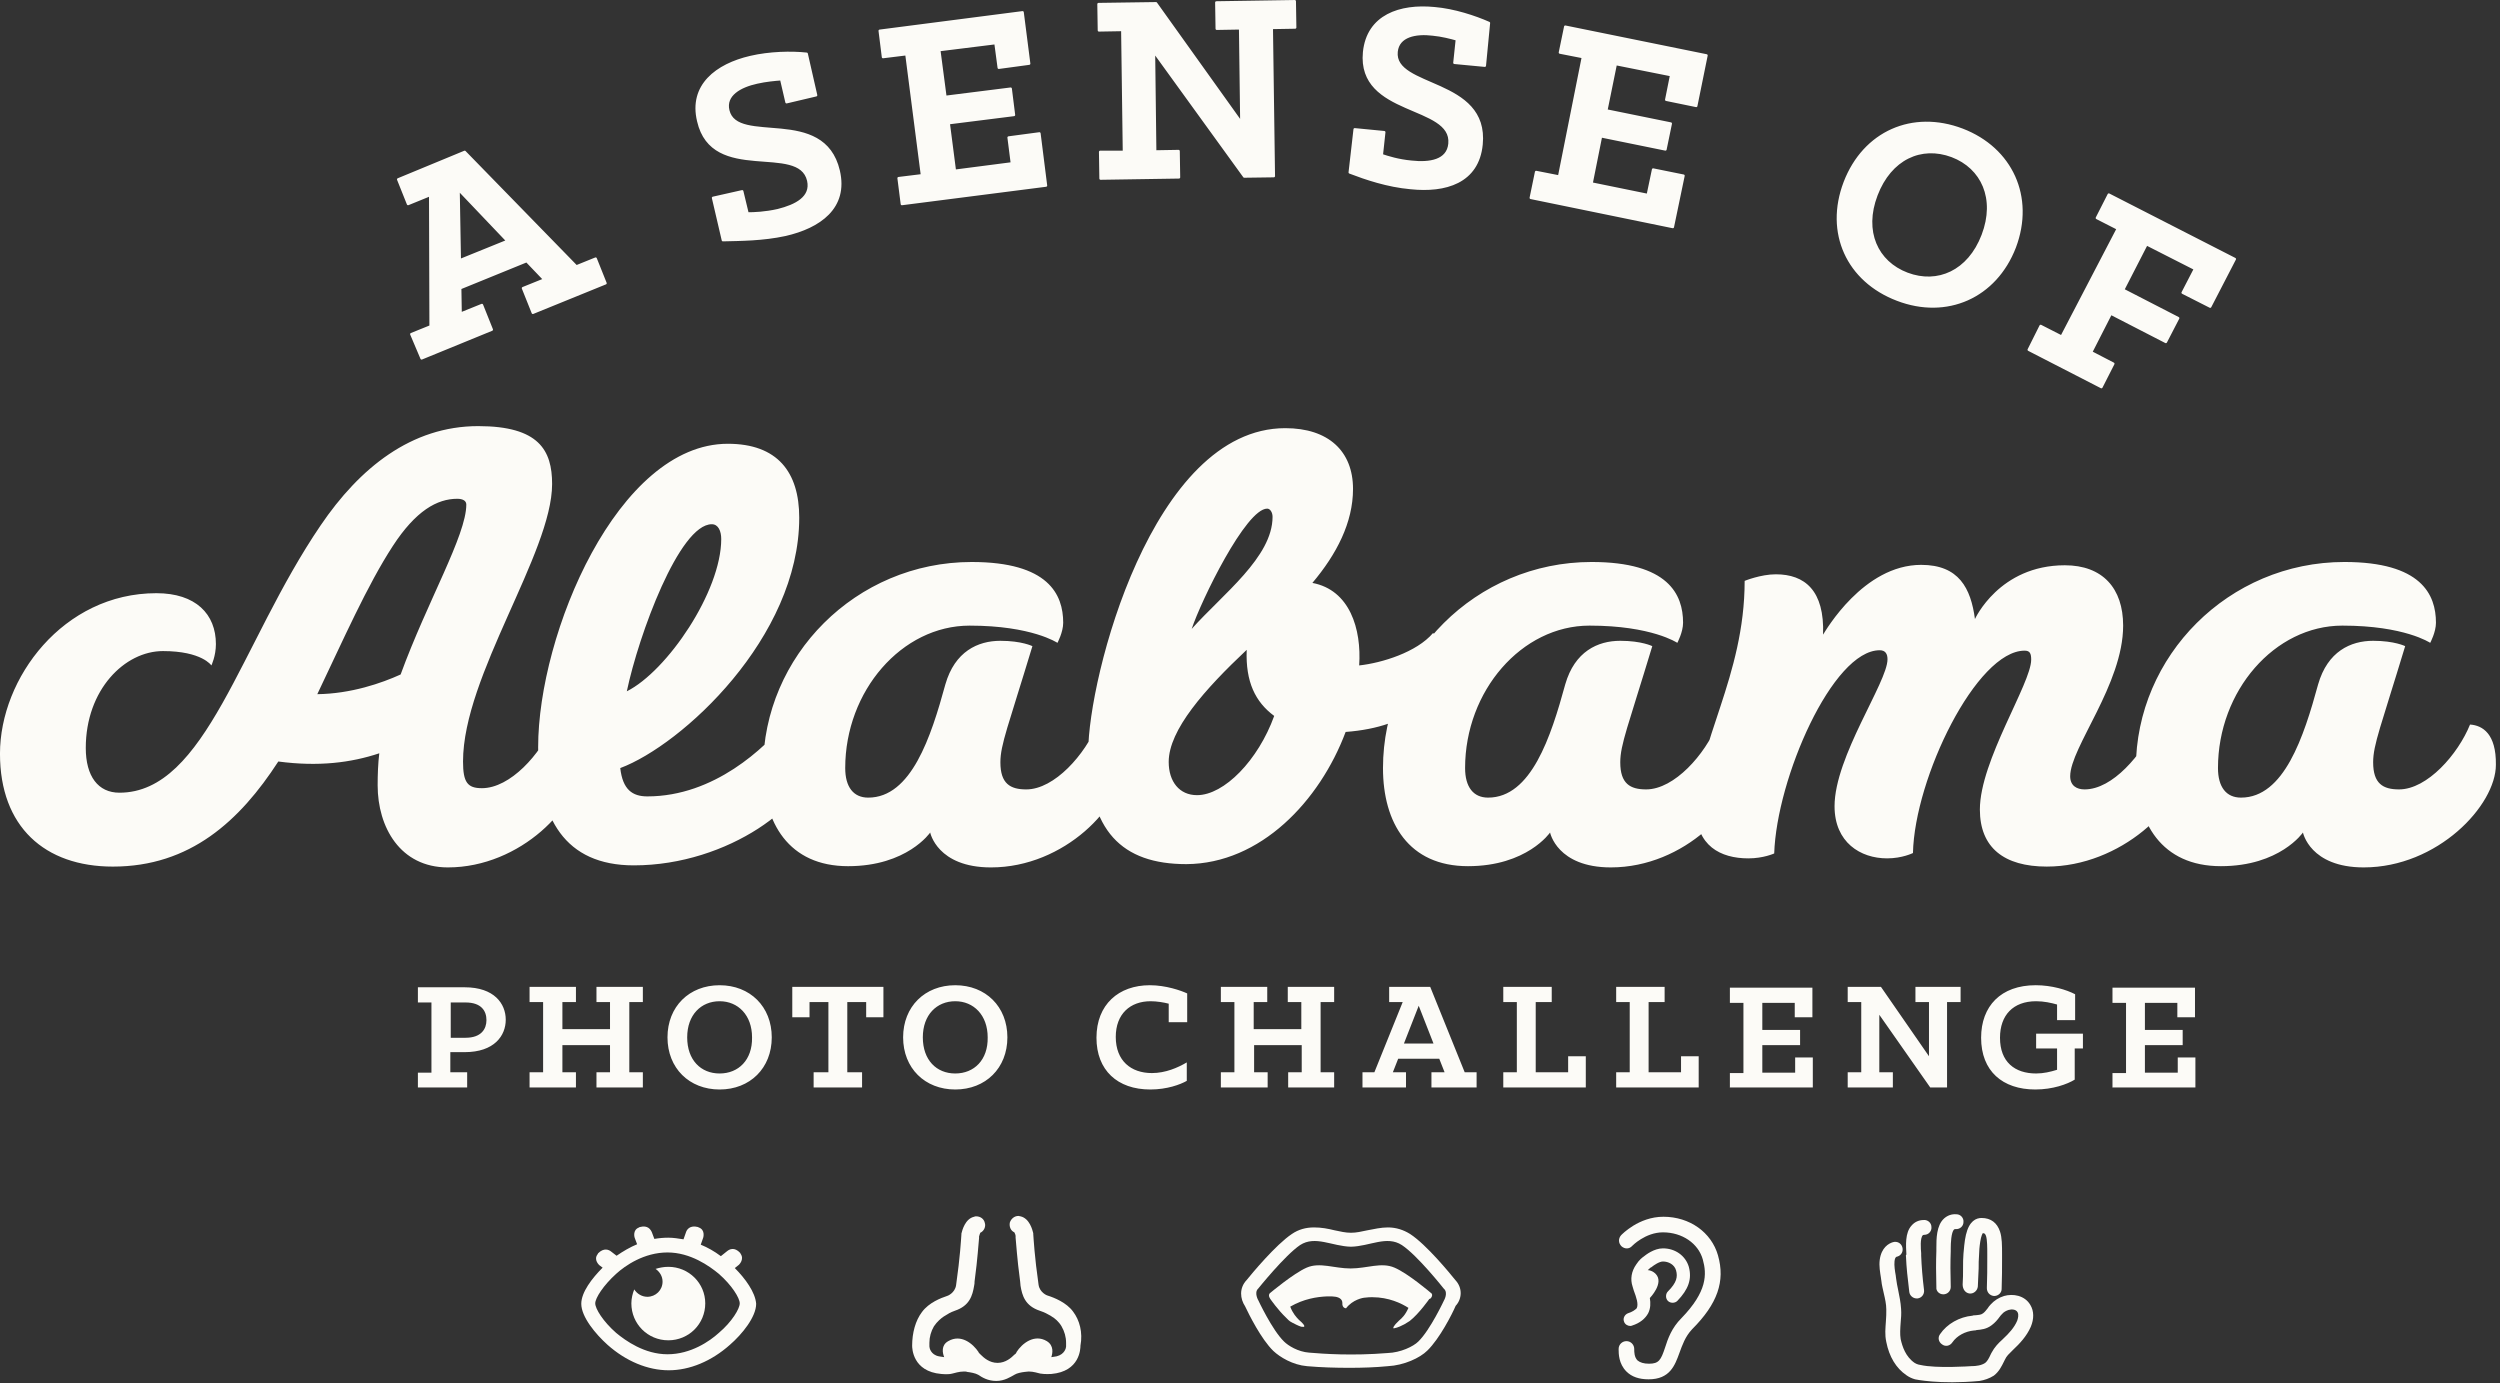 <svg xmlns="http://www.w3.org/2000/svg" width="609" height="337" viewBox="0 0 609 337">
    <rect x="0" y="0" width="609" height="337" fill="#333333" stroke="none"/>
    <g fill="none" fill-rule="evenodd">
        <path fill="#FCFBF7" fill-rule="nonzero" d="M601.7 176.5c-2.9 7.2-10.4 15.8-17.3 15.8-3.9 0-6.3-1.4-6.3-6.6 0-4.3 1.9-8.8 7.8-28.3 0 0-2.6-1.3-7.8-1.3-5.5 0-11.1 2.6-13.4 10.6-3.5 12.8-8.3 27.6-18.8 27.6-3.6 0-5.6-2.6-5.6-7.2 0-18.8 13.8-34.7 30.3-34.7 15.2 0 21.4 4.2 21.4 4.2s1.4-2.6 1.4-4.9c0-6.9-3.6-14.8-22.3-14.8-28.2 0-50.8 22.9-50.8 50.2 0 13.4 6.3 23.9 20.7 23.9 14.4 0 20-8.2 20-8.2s1.7 8.5 14.8 8.5c18 0 32.2-15.1 32.2-25 .1-7.5-3.2-9.6-6.3-9.8m-76.4 0c-3.6 7.3-10.6 15.8-17.5 15.8-1.9 0-3.5-.9-3.5-3.2 0-7 12.9-22.4 12.9-36.7 0-9.1-5-14.7-14.2-14.7-16 0-21.9 13.1-21.9 13.1-1-7.5-3.9-13.2-13.1-13.2-14.1 0-23.3 16.1-23.9 17 .4-10.8-4.5-14.7-11.5-14.7-3.7 0-7.6 1.6-7.6 1.6 0 23.4-11.8 39.6-11.8 55.7 0 8.8 5.9 11.9 12.7 11.9 3.7 0 6.3-1.2 6.3-1.2.6-18.3 14.2-49.5 25.7-49.5 1.4 0 1.9.9 1.9 2.2 0 5.6-12.9 23.7-12.9 35.8 0 8.8 6.3 12.7 12.8 12.7 3.7 0 6.3-1.3 6.3-1.3.4-18.3 15.5-49.3 27.2-49.3 1.3 0 1.6.7 1.6 2.2 0 5.8-12.5 24.6-12.5 36.5 0 9.3 5.9 13.9 16.3 13.9 18 0 33.4-14.8 33.4-24.9-.1-7.4-3.5-9.5-6.7-9.7m-107 0c-2.9 7.2-10.4 15.8-17.3 15.8-3.9 0-6.3-1.4-6.3-6.6 0-4.3 1.9-8.8 7.8-28.3 0 0-2.6-1.3-7.8-1.3-5.5 0-11.1 2.6-13.4 10.6-3.5 12.8-8.3 27.6-18.8 27.6-3.6 0-5.6-2.6-5.6-7.2 0-18.8 13.8-34.7 30.3-34.7 15.2 0 21.4 4.2 21.4 4.2s1.4-2.6 1.4-4.9c0-6.9-3.6-14.8-22.3-14.8-28.2 0-50.8 22.9-50.8 50.2 0 13.4 6.3 23.9 20.7 23.9 14.4 0 20-8.2 20-8.2s1.7 8.5 14.8 8.5c18 0 32.2-15.1 32.2-25 .2-7.5-3.1-9.6-6.3-9.8m-128-23.3c2.3-6.9 13.2-29.3 18.4-29.3.7 0 1.3.9 1.3 2 0 9.8-12.1 18.8-19.7 27.3m20.1 21.2c-3.9 10.8-12.2 19.3-18.8 19.3-4.3 0-6.9-3.3-6.9-8.1 0-7.8 8.8-17.7 19-27.3-.3 7.8 2.1 12.7 6.7 16.1m17.4 3.9c16-1.2 23.7-8.9 23.7-17.8 0-4.7-2.4-6.3-2.4-6.3-4 4.7-12.5 7.3-18 7.9.6-8.9-2.3-18.4-11.4-20.1 5.9-7 9.9-14.7 9.9-22.9 0-9.2-6-14.8-16.5-14.8-32.5 0-48 61-48 78.7 0 19.4 8.2 27.5 23.9 27.5 18.1-.1 32.5-15.4 38.8-32.2m-60.5-1.8c-2.9 7.2-10.4 15.8-17.3 15.8-3.9 0-6.3-1.4-6.3-6.6 0-4.3 1.9-8.8 7.8-28.3 0 0-2.6-1.3-7.8-1.3-5.5 0-11.1 2.6-13.4 10.6-3.5 12.8-8.3 27.6-18.8 27.6-3.6 0-5.6-2.6-5.6-7.2 0-18.8 13.8-34.7 30.3-34.7 15.2 0 21.4 4.2 21.4 4.2s1.4-2.6 1.4-4.9c0-6.9-3.6-14.8-22.3-14.8-28.2 0-50.8 22.9-50.8 50.2 0 13.4 6.3 23.9 20.7 23.9 14.4 0 20-8.2 20-8.2s1.7 8.5 14.8 8.5c18 0 32.2-15.1 32.2-25 .2-7.5-3.1-9.6-6.3-9.8m-75.9-.5c-5 6-17.3 18-33.7 18-3.6 0-6-1.6-6.6-6.9 15-5.6 43.6-31.8 43.6-61 0-11.1-5.3-18-17.4-18-26.8 0-46.2 46.3-46.2 73.9 0 17.3 6.5 28.8 23.3 28.8 23.2 0 43.1-15.4 43.1-25.2 0-6.7-3.4-9-6.1-9.6m-38.7-7.6c2.9-13.8 12.8-40.7 20.7-40.7 1.6 0 2.3 1.7 2.3 3.6 0 12.8-13.2 32.2-23 37.1m-75.4.7c6.3-13.2 12.2-26.6 18.4-36.1 5.6-8.6 10.8-11.5 15.7-11.5 1.2 0 2.2.4 2.2 1.4 0 7.5-9.5 23.6-16 41.4-4.6 2.1-12.1 4.7-20.3 4.8m57.4 7.4c-3 7.2-10.4 15.5-17.3 15.5-3.5 0-4.6-1.4-4.6-6.5 0-20.9 21.7-50.8 21.7-67.6 0-8.2-3.2-14.1-18-14.1-16.3 0-28.9 10.2-38.4 24.2-19.6 28.8-27.9 65.1-49 65.1-5.2 0-8.2-4-8.2-10.9 0-14.2 9.5-23.6 18.8-23.6 9.5 0 11.8 3.5 11.8 3.5s1.1-2.3 1.1-5.2c0-7.3-4.9-12.4-14.5-12.4-22.7 0-38.1 20.7-38.1 39.1 0 17.8 10.9 27.5 27.5 27.5 18.8 0 30.9-11.1 40.3-25.6 9.8 1.3 17.7.3 24.6-2-.3 2.4-.4 5.2-.4 7.8 0 10.2 5.5 20 17.1 20 17.8 0 32.1-15.1 32.1-25 0-7.5-3.3-9.6-6.5-9.8M514.5 264.9h20.3v-7.3h-4.3v3.7h-8v-6.7h9.2v-3.7h-9.2v-6.6h7.9v3.5h4.3v-7.2h-20.1v3.7h3.3v17.1h-3.3v3.5h-.1zm-18.7.5c4.3 0 7.8-1.3 9.6-2.4v-7.6h2v-3.6H496v3.6h5.1v5.2c-1.6.5-3.3.9-5.1.9-5.2 0-8.8-2.8-8.8-8.7 0-5.5 3.2-8.9 8.8-8.9 1.9 0 3.7.4 5.1.8v3.8h4.4v-6.3c-2.1-1.1-5.7-2.2-9.6-2.2-8.5 0-13.3 5.1-13.3 12.8 0 8.1 5.2 12.6 13.2 12.6zm-45.7-.5h11v-3.7h-3.3v-14l12.4 17.7h4.1v-20.8h3.3v-3.7h-11v3.7h3.3v13.2l-11.7-16.9h-8.1v3.7h3.3v17.1h-3.3v3.7zm-28.8 0h20.3v-7.3h-4.3v3.7h-8v-6.7h9.2v-3.7h-9.2v-6.6h7.9v3.5h4.3v-7.2h-20.1v3.7h3.3v17.1h-3.3v3.5h-.1zm-27.6 0h20.1v-7.6h-4.3v3.9h-7.9v-17.1h3.9v-3.7h-11.8v3.7h3.3v17.1h-3.3v3.7zm-27.5 0h20.1v-7.6H382v3.9h-7.9v-17.1h3.9v-3.7h-11.8v3.7h3.3v17.1h-3.3v3.7zM342 254.2l3.6-9.2 3.6 9.2H342zm-10.1 10.7h10.6v-3.7h-3.2l1.3-3.3h10l1.3 3.3h-3.2v3.7h11v-3.7h-2.9l-8.4-20.8h-10v3.7h3.3l-6.9 17.1h-2.9v3.7zm-34.4 0h11.3v-3.7h-3.3v-6.6h11.6v6.6h-3.3v3.7H325v-3.7h-3.3v-17.1h3.3v-3.7h-11.3v3.7h3.3v6.6h-11.6v-6.6h3.3v-3.7h-11.3v3.7h3.3v17.1h-3.3v3.7h.1zm-17.3.5c4.1 0 7.3-1.2 8.9-2.1v-4.5c-2.2 1.3-5.2 2.6-8.5 2.6-5.1 0-8.8-3-8.8-8.8 0-5.6 3.5-8.7 8.5-8.7 1.5 0 3.3.3 4.4.6v4.5h4.5v-7c-1.5-.7-5.2-2-9.1-2-7.6 0-13 4.7-13 12.8 0 7.9 5.1 12.6 13.1 12.6zm-47.5-3.9c-4.6 0-7.9-3.3-7.9-8.8 0-5.5 3.4-8.8 7.9-8.8s7.9 3.4 7.9 8.8c.1 5.5-3.3 8.8-7.9 8.8zm0 3.9c7.4 0 12.7-5.2 12.7-12.7 0-7.5-5.3-12.7-12.7-12.7-7.4 0-12.7 5.2-12.7 12.7 0 7.5 5.3 12.7 12.7 12.7zm-34.6-.5H210v-3.7h-3.6v-17.1h4.6v3.7h4.2v-7.4H193v7.4h4.2v-3.7h4.6v17.1h-3.6v3.7h-.1zm-22.8-3.4c-4.6 0-7.9-3.3-7.9-8.8 0-5.5 3.4-8.8 7.9-8.8s7.9 3.4 7.9 8.8c.1 5.5-3.3 8.8-7.9 8.8zm0 3.9c7.4 0 12.7-5.2 12.7-12.7 0-7.5-5.3-12.7-12.7-12.7-7.4 0-12.7 5.2-12.7 12.7 0 7.5 5.3 12.7 12.7 12.7zm-46.3-.5h11.3v-3.7H137v-6.6h11.6v6.6h-3.3v3.7h11.3v-3.7h-3.3v-17.1h3.3v-3.7h-11.3v3.7h3.3v6.6H137v-6.6h3.3v-3.7H129v3.7h3.3v17.1H129v3.7zm-19.2-20.7h3.6c3.9 0 5.1 2.1 5.1 4.3 0 2.1-1.2 4.3-5.1 4.3h-3.6v-8.6zm-8 20.7h12v-3.7h-4.1v-4.9h3.5c7.2 0 10-4 10-7.9 0-3.9-2.8-7.9-10-7.9h-11.4v3.7h3.3v17.1h-3.3v3.6zM261.4 319.5c-1.6-2.2-4.6-3.4-6.2-3.9-.1 0-1.9-.7-2.2-2.6-1-7-1.2-11.1-1.3-12.4v-.2c-.2-.8-.9-3.6-3.1-4.1-.2 0-.3-.1-.5-.1-1 0-1.8.7-2.1 1.6-.2 1 .2 2 1.1 2.4.1.2.3.6.3.9v.4c.2 1.8.3 4.6 1.1 10.6 0 .3.1.7.1 1.1.4 2.4 1.1 4.9 4.7 6.1 1.2.4 1.9.8 2.6 1.2.1.1.2.1.3.2.7.4 1.7 1.2 2.4 2.4s1.1 2.6 1.1 4V328c0 .3-.3 1.9-2.3 2.4-.4.1-.8.1-1.3.2.3-.9.7-2.8-1.1-3.9-3-1.8-6 .5-7.4 2.7v.1c-.1.2-.3.4-.5.5-.7.7-2.1 2-4.1 2-2 0-3.4-1.3-4.1-2l-.5-.5v-.1c-1.4-2.1-4.3-4.5-7.4-2.7-1.8 1-1.4 2.9-1 3.9-.5-.1-.9-.1-1.3-.2-2-.4-2.3-2.1-2.3-2.4v-.6-.3h-.2.2c0-1.4.4-2.8 1.1-4 .8-1.2 1.8-2 2.4-2.4.2-.1.3-.2.5-.3.6-.4 1.1-.7 2.2-1.1 3.6-1.2 4.3-3.7 4.7-6.1.1-.4.1-.7.1-1 .8-6 .9-8.8 1.1-10.6v-.4c.1-.3.2-.7.3-.9.9-.4 1.4-1.5 1.1-2.4-.2-1-1.1-1.6-2.1-1.6-.2 0-.3 0-.5.1-2.2.5-2.9 3.3-3.1 4.1v.2c-.1 1.3-.3 5.4-1.3 12.4-.3 1.9-2.1 2.6-2.2 2.6-1.5.5-4.4 1.6-6.1 3.9-1.6 2.1-2.4 5.1-2.4 8.2 0 .6.1 6.3 7.1 6.9.1 0 1.6.2 2.7-.1.5-.1 1.6-.5 2.8-.5.3 0 .6 0 .8.1.8.1 2 .3 2.7.7.9.6 2.3 1.5 4.4 1.5 2 0 3.5-1 4.4-1.5.6-.4 1.7-.6 2.5-.7.3 0 .7-.1 1-.1 1.2 0 2.3.4 2.8.5 1.1.2 2.6.1 2.7.1 7-.6 7.1-6.2 7.1-6.9.6-3.2-.2-6.2-1.8-8.3M354.5 311.8c-1.2-1.5-7-8.6-11-11.2-1.6-1-3.4-1.6-5.4-1.6-1.7 0-3.4.4-5 .7-1.4.3-2.7.6-4 .6-1.3 0-2.6-.3-4-.6-1.6-.4-3.2-.7-5-.7-2 0-3.8.5-5.4 1.6-3.9 2.6-9.8 9.7-11 11.2-1.9 2-1.6 4.6-.4 6.4.9 1.9 3.9 8 6.9 10.9 1.6 1.5 4.7 3.4 8.2 3.7 3.4.3 6.9.4 10.3.4 3.2 0 6.3-.1 9.4-.4 3.9-.2 7.8-2 9.6-3.8 3-2.9 6.1-9 6.9-10.9 1.5-1.6 1.8-4.3-.1-6.3m-2.7 4.9s-3.4 7.3-6.3 10.1c-1.2 1.2-4.3 2.7-7.5 2.8-8.6.7-15.6.2-19.1-.1-2.7-.2-5.1-1.7-6.1-2.7-2.9-2.8-6.3-10.1-6.3-10.1.1.2-1.1-1.8 0-2.8 0 0 6.5-8.1 10.2-10.6 3.7-2.4 7.8.3 12.4.4 4.6-.1 8.7-2.8 12.4-.4 3.8 2.5 10.2 10.6 10.2 10.6 1.2 1 0 3 .1 2.8"/>
        <path fill="#FCFBF7" fill-rule="nonzero" d="M348.5 314.9s-5.5-4.7-8.8-6.1c-3.2-1.4-6.7.2-10.7.2-4 0-7.5-1.6-10.7-.2-3.2 1.4-8.8 6.1-8.8 6.1-.9.6.1 1.7 0 1.6 0 0 1.8 2.6 3.8 4.5l.6.6c.2.2.5.4.9.6.6.3 1.3.7 2.2 1h.2c.4.1 1.3.1-.8-1.7-.6-.6-1.5-1.6-2.1-3.2 3.3-1.9 6.5-2.4 9-2.5h.4c.6 0 1.2 0 1.7.1 1 .2 1.6.7 1.6 1.5-.1 1.3.9 1.3.9 1.3 1.6-2.1 4.1-2.6 4.7-2.6.6-.1 1.2-.1 1.7-.1 4 0 7.1 1.5 8.8 2.6-.8 1.8-1.6 2.5-2.3 3.1-1.4 1.3-1.5 1.8-1.3 1.9 1.1-.2 2-.7 2.6-1 .5-.3 1-.6 1.3-.8 2.3-1.8 4.8-5.4 4.8-5.4.2.2 1.2-1 .3-1.5M418.5 305.8c-1.6-5.6-6.9-9.4-13.3-9.4-6 0-10.1 4.3-10.3 4.5-.7.8-.7 1.9.1 2.7.8.7 1.9.7 2.6-.1 0 0 3.2-3.3 7.5-3.3 4.7 0 8.6 2.7 9.7 6.6 1 3.6 1.1 7.8-5.2 14.3-2.4 2.4-3.3 5-4 7.2-1 3-1.5 3.9-3.9 3.9-1.3 0-2.2-.3-2.8-.8-.8-.8-.8-2.1-.8-2.7v-.1c0-1-.8-1.9-1.9-1.9-1 0-1.9.8-1.9 1.9v.1c0 1 0 3.5 1.9 5.4 1.3 1.3 3.1 1.9 5.4 1.9 5.2 0 6.4-3.4 7.5-6.4.7-1.9 1.4-4 3.1-5.8 6.2-6.2 8.1-11.7 6.3-18"/>
        <path fill="#FCFBF7" fill-rule="nonzero" d="M396.6 319.9c-.8.3-1.3 1.2-1 2 .2.7.9 1.1 1.5 1.1.2 0 .3 0 .5-.1 1.9-.6 3.2-1.7 3.9-3 .6-1.2.6-2.5.4-3.7 0 0 3.6-3.7 1.4-5.9 0 0-.7-.8-1.9-.9.4-.4.8-.7.8-.7h.1l.1-.1c.5-.4 1.8-1.3 2.7-1.3 1.3 0 2.8.7 3.2 2.2.4 1.5.2 2.9-2 5.1-.6.6-.6 1.7 0 2.3.6.6 1.7.6 2.3 0 2.7-2.8 3.6-5.3 2.8-8.3-.8-2.7-3.3-4.5-6.3-4.5-2.2 0-4.2 1.6-4.7 2-.3.2-1.1.8-1.8 1.9-1.2 1.7-1.5 3.6-.9 5.4.1.3.2.6.3 1 .6 1.6 1.2 3.3.7 4.3-.4.4-1.1.9-2.1 1.2M464.3 306.1c.1 2.6.4 5.3.8 8.6.1.9.9 1.6 1.8 1.6h.2c1-.1 1.7-1 1.6-2-.4-3.2-.6-5.9-.7-8.4v-.6c-.1-1.1-.3-3.7.4-4.4 0 0 .1-.1.4-.1 1 0 1.8-.9 1.7-1.9 0-1-.9-1.8-1.9-1.7-1.2 0-2.2.5-2.9 1.3-1.7 1.8-1.4 5-1.3 7.1-.2.2-.1.4-.1.5M473.4 315.3c1 0 1.8-.8 1.8-1.8-.1-3.3-.1-6.1 0-8.7v-.7c0-1.2.1-3.9.8-4.6 0 0 .1-.1.4-.1 1 .1 1.9-.7 1.9-1.7.1-1-.7-1.9-1.7-1.9-1.2-.1-2.2.3-3 1-1.9 1.7-1.9 5-1.9 7.2v.7c-.1 2.6-.1 5.5 0 8.9-.1.9.7 1.7 1.7 1.7M479.8 315.1c1 .1 1.9-.7 2-1.7.1-1.5.1-2.9.2-4.4 0-1.1 0-2.2.1-3.3 0-.7.1-2.1.3-3.3.2-1.3.5-1.8.6-2 .5 0 .6.2.8.7.3 1 .3 2.7.3 4.5v.9c0 2.4 0 4.8-.1 7.2v.1c0 1 .7 1.8 1.7 1.9h.1c1 0 1.8-.8 1.8-1.7v-.1c.1-2.6.1-4.9.1-7.4v-.9c0-2.2 0-4.1-.5-5.6-.7-2.1-2.2-3.3-4.5-3.3-1.3 0-3 .7-3.8 4.1-.4 1.7-.5 3.7-.6 4.6-.1 1.1-.1 2.3-.1 3.4 0 1.4 0 2.8-.1 4.1 0 1.2.7 2.1 1.7 2.2"/>
        <path fill="#FCFBF7" fill-rule="nonzero" d="M494.6 317.9c-1.4-2.4-4.3-2.8-6.4-2.2-1.3.4-2.4 1.1-3.3 2.1-.3.3-.5.6-.7.9-.4.5-.7.9-1.1 1.2-.5.4-1 .4-1.9.5-.2 0-.5 0-.7.1-3.2.3-6.2 2-7.9 4.5-.6.8-.4 1.9.5 2.5.8.6 1.9.4 2.5-.5 1.1-1.6 3.1-2.7 5.3-2.9.2 0 .4 0 .6-.1 1.1-.1 2.4-.2 3.7-1.2.8-.6 1.4-1.3 1.9-2 .2-.3.4-.5.6-.7.4-.5 1-.8 1.6-1 .7-.2 1.8-.2 2.2.6.3.6.1 1.4-.1 2-.7 1.7-2.1 3.2-3.4 4.4l-.2.2c-1 .9-1.9 1.8-2.7 3.3-.1.1-.1.3-.2.4-.4.9-.8 1.6-1.3 2-.9.6-2.1.8-3.5.8 0 0-8.4.6-12.3-.3-.2 0-.3-.1-.5-.1-.3-.1-.6-.2-.9-.4-2.2-1.5-3-4-3.4-5.8-.2-1.2-.1-2.6 0-4 .1-1.1.2-2.2.1-3.4-.1-1.6-.4-3-.7-4.5-.2-1-.4-1.9-.5-2.8 0-.2-.1-.5-.1-.8-.2-1.1-.4-2.4-.3-3.4.1-1.1.5-1.2.7-1.2 1-.3 1.5-1.3 1.2-2.3-.3-1-1.3-1.5-2.3-1.2-1 .3-2.8 1.3-3.2 4.3-.2 1.5.1 3.1.3 4.4 0 .3.1.5.1.7.1 1.1.4 2.1.6 3.1.3 1.3.6 2.6.6 3.9 0 .9 0 1.9-.1 2.9-.1 1.6-.3 3.2.1 5 .7 3.6 2.4 6.4 4.9 8.1.7.5 1.4.8 2.1 1 0 0 5.9 1.3 15.7.4 1.2-.2 2.4-.6 3.5-1.3 1.3-1 1.9-2.3 2.5-3.5.1-.1.1-.3.2-.4.4-.9 1-1.4 1.8-2.2l.2-.2c1.6-1.5 3.3-3.3 4.3-5.6.8-1.9.8-3.8-.1-5.3M175.1 324.7c-2.2 2-6.8 5.2-12.5 5.2-5.6 0-10.2-3.3-12.5-5.2-3.2-2.8-5.1-5.9-5.1-7.2 0-1.3 2-4.4 5.1-7.2 2.2-2 6.8-5.2 12.5-5.2 5.6 0 10.2 3.3 12.5 5.2 3.2 2.8 5.1 5.9 5.1 7.2 0 1.3-1.9 4.5-5.1 7.2m3.9-15.8l1-.8s1.4-1.3.4-2.7c0-.1-.1-.1-.1-.2-1.4-1.5-2.6-.9-3.2-.4l-1.5 1.2c-1.6-1.2-3.2-2.1-4.9-2.8l.6-1.7s.6-1.9-1.1-2.5c-.1 0-.1-.1-.2-.1-1.9-.5-2.7.6-2.9 1.3l-.6 1.7c-1.2-.2-2.5-.4-3.7-.4-1.1 0-2.3.1-3.4.3l-.6-1.6c-.3-.7-1-1.8-2.9-1.3-.1 0-.1 0-.2.1-1.7.6-1.1 2.5-1.1 2.5l.6 1.6c-1.7.7-3.4 1.7-5 2.8l-1.3-1c-.6-.5-1.8-1-3.2.4 0 .1-.1.1-.1.2-1.1 1.4.4 2.7.4 2.7l.8.6c-2.6 2.6-5.2 6-5.2 8.8 0 3.2 3.5 7.4 6.4 10 4.5 4 9.8 6.2 14.9 6.2s10.4-2.2 14.9-6.2c3-2.6 6.4-6.8 6.4-10-.2-2.8-2.7-6.2-5.2-8.7"/>
        <path fill="#FCFBF7" fill-rule="nonzero" d="M162.8 308.6c-1.1 0-2.1.2-3.1.5 1 .7 1.7 1.8 1.7 3.1 0 2.1-1.7 3.7-3.7 3.7-1.3 0-2.5-.7-3.2-1.8-.4 1-.7 2.2-.7 3.4 0 5 4 9 9 9s9-4 9-9c0-4.9-4-8.9-9-8.9M494.2 85.2l17.7 9.1 2.9-5.7-5.4-2.8 4.8-9.4 13.4 6.9 3-5.8-13.4-6.9 5.7-11.1 11.8 6-3 5.8 6.7 3.4 6-11.6-30.7-15.7-2.9 5.7 5.1 2.6L502.2 82l-5.1-2.6-2.9 5.8zm-29.6-18.5c-7.4-2.8-10.9-10.3-7.5-19.2 3.4-8.9 10.9-12.3 18.4-9.5 7.4 2.8 10.9 10.4 7.5 19.3-3.4 8.9-11 12.2-18.4 9.4zm-2.4 6.3c12 4.6 23.9-.6 28.6-12.8 4.6-12.2-.8-24-12.8-28.6-12.1-4.6-23.9.6-28.6 12.8-4.7 12.3.7 24 12.8 28.6zm-89.3-24.8l34.6 7.1 2.6-12.5-7.4-1.5-1.3 6.2-13.7-2.8 2.3-11.5 15.7 3.2 1.3-6.3-15.7-3.2 2.3-11.3 13.5 2.7-1.2 6 7.3 1.5 2.5-12.3-34.4-7-1.3 6.3 5.6 1.1-5.8 29.1-5.6-1.1-1.3 6.3zm-29.3-2.4c8.5.9 16.4-1.4 17.3-10.6 1.6-16.1-21.6-13.5-20.7-22.6.4-3.9 4.7-4.7 8.8-4.2 2.2.2 4.5.8 5.9 1.2l-.6 5.7 7.4.7 1-10.4c-3.4-1.5-8.5-3.2-13.3-3.6-8.3-.8-16.2 1.8-17.1 10.7-1.5 15.5 21.7 12.6 20.8 22.3-.4 4.2-4.8 4.9-9.3 4.4-3.2-.3-5.7-1.1-7.2-1.6l.6-5.6-7.2-.7-1.2 10.5c3.9 1.5 9.2 3.3 14.8 3.8zm-75.5-2.3l19.1-.3-.1-6.4-5.7.1-.3-24.3 22 30.4 7.2-.1-.5-36.1 5.7-.1-.1-6.4-19.1.3.1 6.4 5.7-.1.3 23L281.6.8l-14 .2.1 6.4 5.7-.1.4 29.7H268l.1 6.5zm-48.4 6.2l35.1-4.5-1.6-12.7-7.5 1 .8 6.3-13.9 1.8-1.5-11.6 15.9-2-.8-6.4-15.9 2-1.5-11.4 13.7-1.7.8 6 7.4-1L249.1 3l-34.8 4.5.8 6.4 5.7-.7 3.8 29.5-5.7.7.8 6.3zm-28.4 7.5c8.3-1.9 15.1-6.6 13-15.6-3.7-15.8-24.8-5.9-26.9-14.7-.9-3.8 2.9-5.9 7-6.8 2.2-.5 4.5-.7 5.9-.8l1.3 5.6 7.2-1.7-2.3-10.1c-3.7-.4-9-.3-13.7.8-8.2 1.9-14.8 6.9-12.7 15.6 3.5 15.3 24.6 5 26.8 14.5.9 4.1-3 6.1-7.4 7.2-3.1.7-5.8.8-7.4.8l-1.3-5.4-7.1 1.6 2.4 10.3c4.1-.1 9.7-.1 15.2-1.3zM112 63.4l-.3-17.2 11.9 12.5-11.6 4.7zm-9.3 23.9l17.1-7-2.4-6-5.2 2.1-.1-6.2 16.2-6.6 4.3 4.5-5.2 2.1 2.4 6 17.7-7.2-2.4-6-4.7 1.9L113.2 37 97 43.7l2.4 6 5.4-2.2.1 32-4.7 1.9 2.5 5.9z"/>
        <path stroke="#FCFBF7" stroke-linejoin="round" stroke-width=".593" d="M494.2 85.2l17.7 9.1 2.9-5.7-5.4-2.8 4.8-9.4 13.4 6.9 3-5.8-13.4-6.9 5.7-11.1 11.8 6-3 5.8 6.7 3.4 6-11.6-30.7-15.7-2.9 5.7 5.1 2.6L502.2 82l-5.1-2.6-2.9 5.8zm-29.6-18.5c-7.4-2.8-10.9-10.3-7.5-19.2 3.4-8.9 10.9-12.3 18.4-9.5 7.4 2.8 10.9 10.4 7.5 19.3-3.4 8.9-11 12.2-18.4 9.4zm-2.4 6.3c12 4.6 23.9-.6 28.6-12.8 4.6-12.2-.8-24-12.8-28.6-12.1-4.6-23.9.6-28.6 12.8-4.7 12.3.7 24 12.8 28.6zm-89.3-24.8l34.6 7.1 2.6-12.5-7.4-1.5-1.3 6.2-13.7-2.8 2.3-11.5 15.7 3.2 1.3-6.3-15.7-3.2 2.3-11.3 13.5 2.7-1.2 6 7.3 1.5 2.5-12.3-34.4-7-1.3 6.3 5.6 1.1-5.8 29.1-5.6-1.1-1.3 6.3zm-29.3-2.4c8.5.9 16.4-1.4 17.3-10.6 1.6-16.1-21.6-13.5-20.7-22.6.4-3.9 4.7-4.7 8.8-4.2 2.2.2 4.5.8 5.9 1.2l-.6 5.7 7.4.7 1-10.4c-3.4-1.5-8.5-3.2-13.3-3.6-8.3-.8-16.2 1.8-17.1 10.7-1.5 15.5 21.7 12.6 20.8 22.3-.4 4.2-4.8 4.9-9.3 4.4-3.2-.3-5.7-1.1-7.2-1.6l.6-5.6-7.2-.7-1.2 10.5c3.9 1.5 9.2 3.3 14.8 3.8zm-75.5-2.3l19.1-.3-.1-6.4-5.7.1-.3-24.3 22 30.4 7.2-.1-.5-36.1 5.7-.1-.1-6.4-19.1.3.1 6.4 5.7-.1.3 23L281.6.8l-14 .2.1 6.4 5.7-.1.4 29.7H268l.1 6.5zm-48.4 6.2l35.1-4.5-1.6-12.7-7.5 1 .8 6.3-13.9 1.8-1.5-11.6 15.9-2-.8-6.4-15.9 2-1.5-11.4 13.7-1.7.8 6 7.4-1L249.1 3l-34.8 4.5.8 6.4 5.7-.7 3.8 29.5-5.7.7.8 6.3zm-28.4 7.5c8.3-1.9 15.1-6.6 13-15.6-3.7-15.8-24.8-5.9-26.9-14.7-.9-3.8 2.9-5.9 7-6.8 2.2-.5 4.5-.7 5.9-.8l1.3 5.6 7.2-1.7-2.3-10.1c-3.7-.4-9-.3-13.7.8-8.2 1.9-14.8 6.9-12.7 15.6 3.5 15.3 24.6 5 26.8 14.5.9 4.1-3 6.1-7.4 7.2-3.1.7-5.8.8-7.4.8l-1.3-5.4-7.1 1.6 2.4 10.3c4.1-.1 9.7-.1 15.2-1.3zM112 63.4l-.3-17.2 11.9 12.5-11.6 4.7zm-9.3 23.9l17.1-7-2.4-6-5.2 2.1-.1-6.2 16.2-6.6 4.3 4.5-5.2 2.1 2.4 6 17.7-7.2-2.4-6-4.7 1.9L113.2 37 97 43.7l2.4 6 5.4-2.2.1 32-4.7 1.9 2.5 5.9z"/>
    </g>
</svg>
